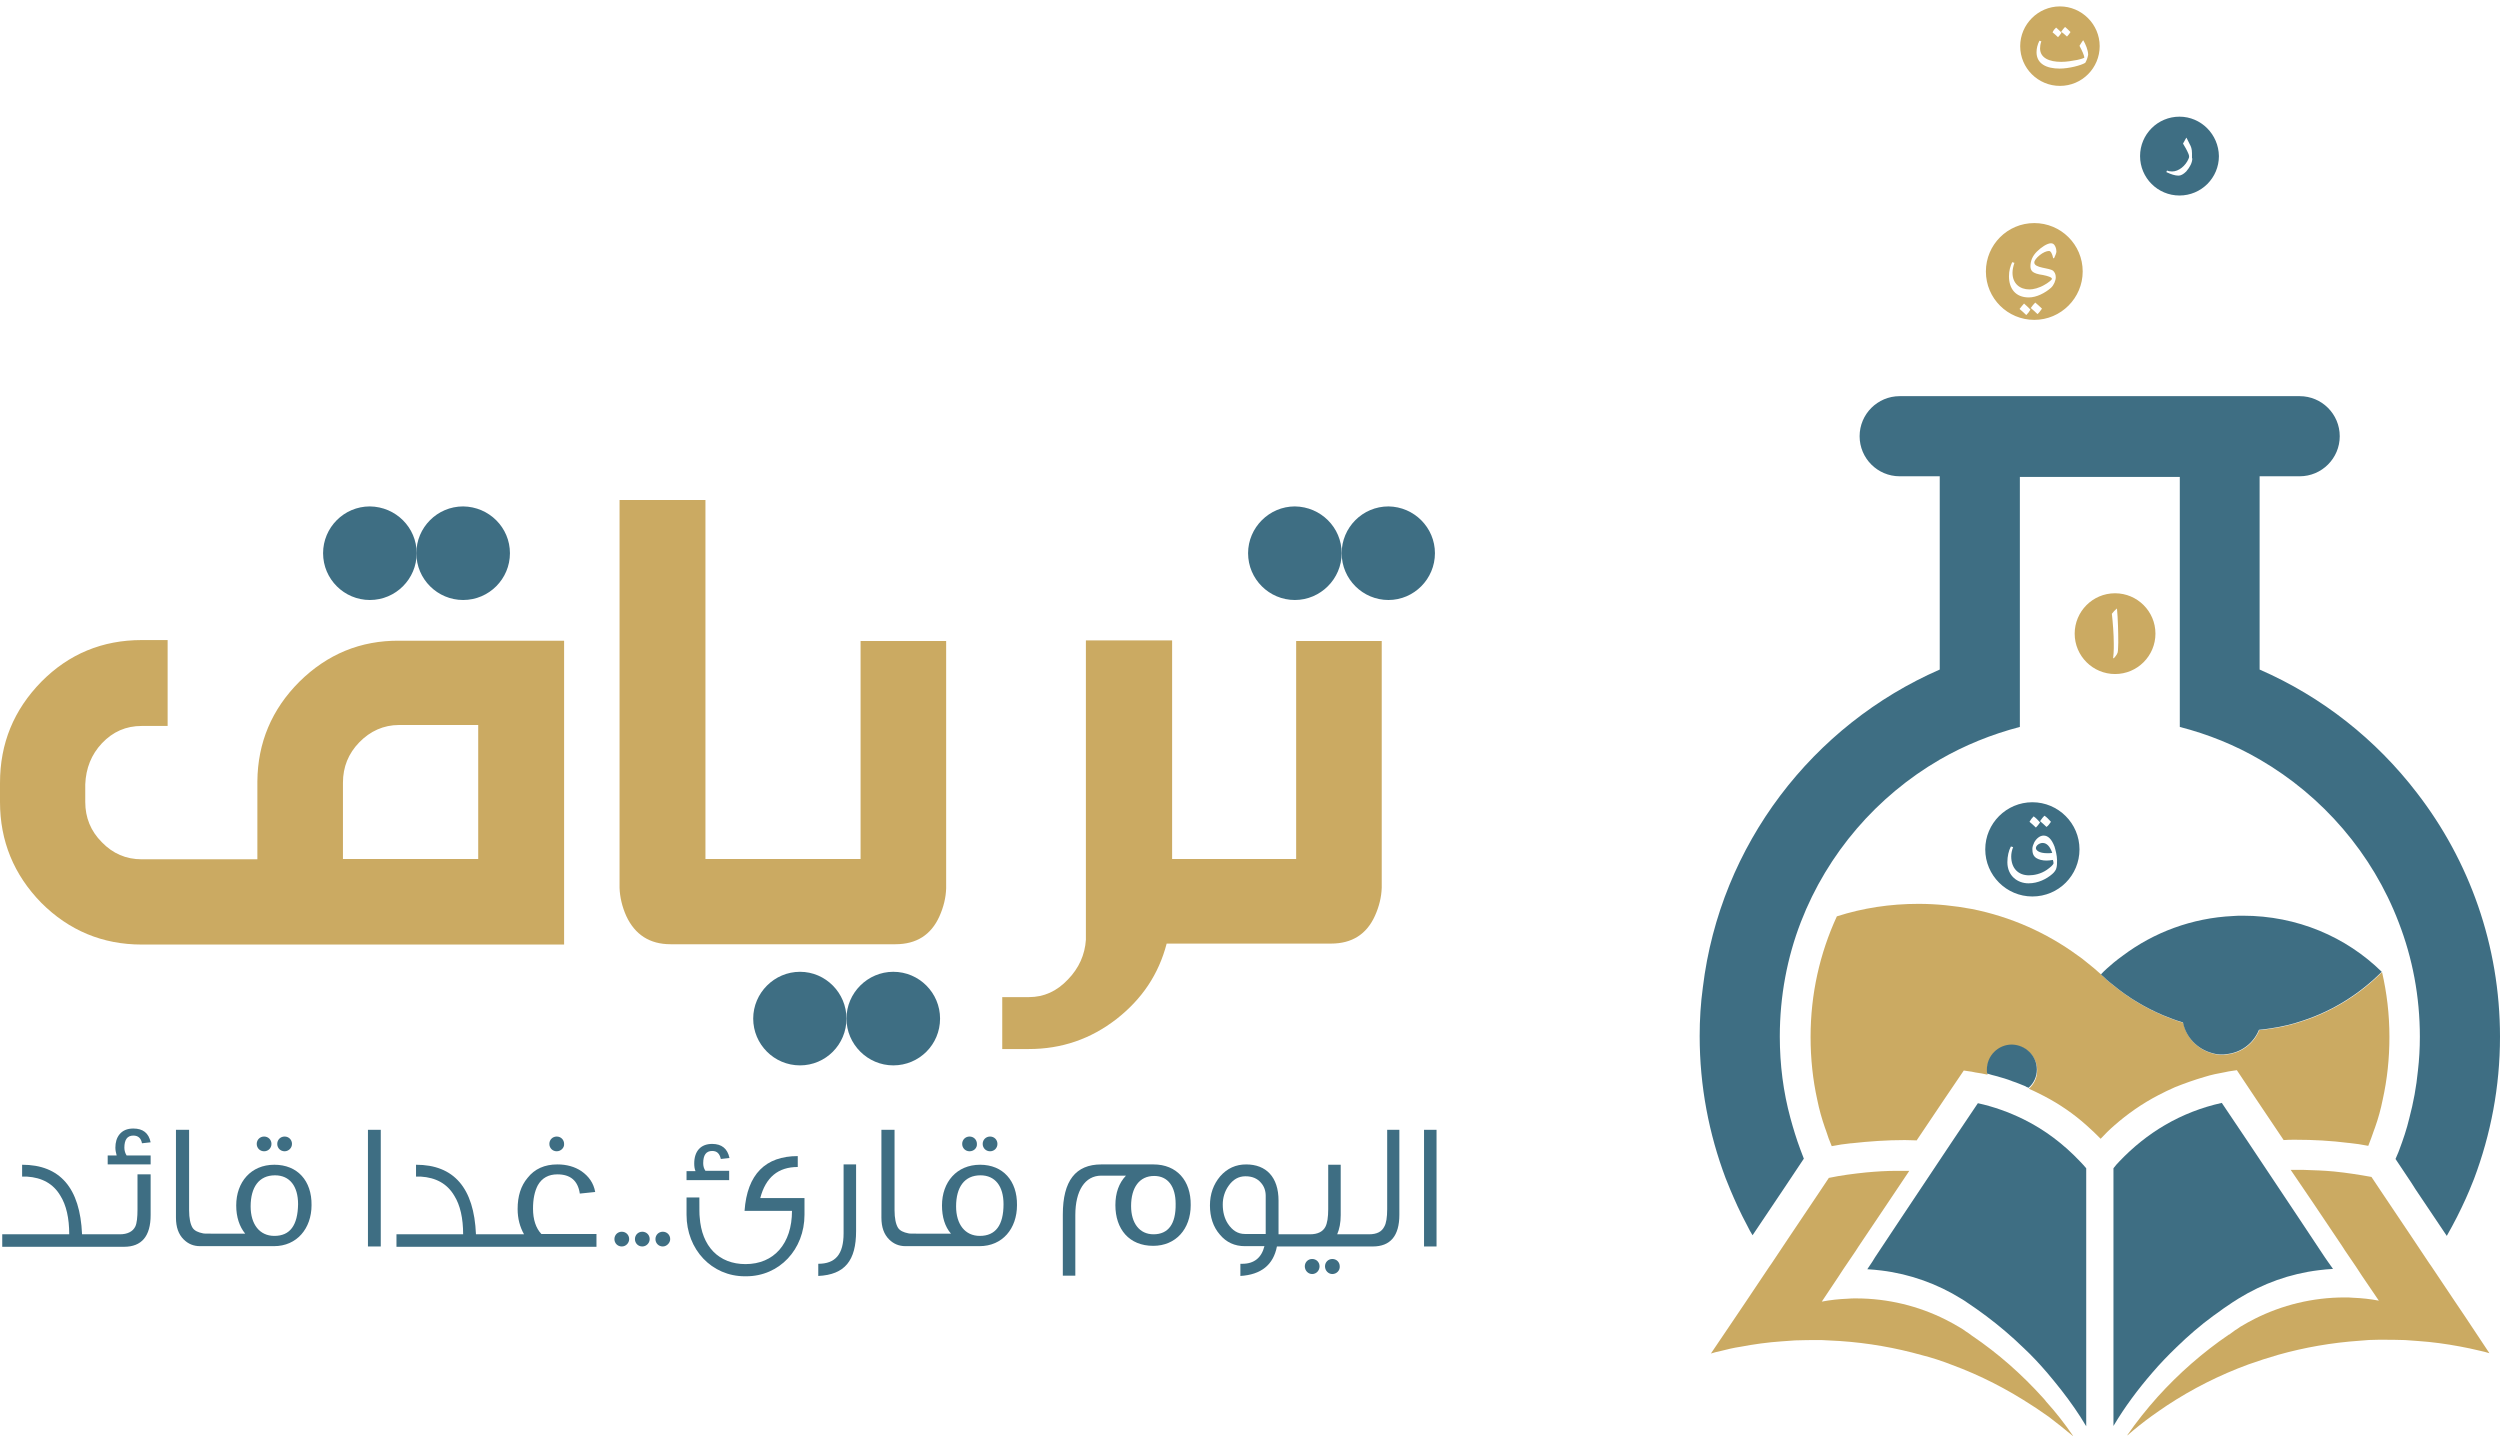 <?xml version="1.0" encoding="UTF-8" standalone="no"?>
<svg
   xmlns:dc="http://purl.org/dc/elements/1.1/"
   xmlns:cc="http://creativecommons.org/ns#"
   xmlns:rdf="http://www.w3.org/1999/02/22-rdf-syntax-ns#"
   xmlns:svg="http://www.w3.org/2000/svg"
   xmlns="http://www.w3.org/2000/svg"
   xml:space="preserve"
   style="enable-background:new 0 0 78 45;"
   viewBox="0 0 78 45"
   y="0px"
   x="0px"
   id="Calque_1"
   version="1.1"><defs
   id="defs103" />
<style
   id="style2"
   type="text/css">
	.st0{fill:#CBAA62;}
	.st1{fill:#3E6E83;}
</style>
<g
   id="g98">
	<g
   id="g66">
		<path
   id="path4"
   d="M9.34,21.27c-0.86,0.86-1.3,1.9-1.31,3.11v2.43H4.42c-0.49,0-0.9-0.18-1.24-0.53    c-0.35-0.35-0.52-0.77-0.52-1.26v-0.55c0.02-0.5,0.19-0.93,0.52-1.28c0.34-0.36,0.75-0.54,1.24-0.54h0.81v-2.68H4.42    c-1.22,0-2.27,0.43-3.13,1.3C0.43,22.15,0,23.19,0,24.43v0.59c0,1.22,0.43,2.27,1.29,3.15c0.86,0.86,1.91,1.3,3.13,1.3H17.6v-9.48    h-5.14C11.25,19.98,10.21,20.41,9.34,21.27 M14.93,26.8H10.7v-2.38c0-0.49,0.17-0.91,0.51-1.26c0.34-0.35,0.76-0.54,1.24-0.54    h2.47V26.8z"
   class="st0" />
		<path
   id="path6"
   d="M29.31,28.59c0.13-0.29,0.2-0.58,0.21-0.87V20h-2.67v6.8h-3.6h-0.2h-1.04v-11.2h-2.68V27.7    c0.01,0.29,0.08,0.59,0.21,0.88c0.27,0.58,0.73,0.88,1.38,0.88h2.13h0.2h4.69C28.59,29.46,29.05,29.17,29.31,28.59"
   class="st0" />
		<path
   id="path8"
   d="M40.43,26.8h-2.46h-0.06h-1.34v-6.82h-2.69v9.34c-0.03,0.47-0.22,0.89-0.56,1.24    c-0.35,0.37-0.75,0.55-1.22,0.55h-0.83v1.62h0.83c1.02,0,1.93-0.31,2.74-0.94c0.79-0.62,1.31-1.39,1.56-2.35h1.52h0.06h3.55    c0.65,0,1.11-0.29,1.37-0.87c0.13-0.29,0.2-0.58,0.21-0.87V20h-2.67V26.8z"
   class="st0" />
		<path
   id="path10"
   d="M44.77,17.26c0,0.8-0.65,1.46-1.45,1.46c-0.8,0-1.46-0.65-1.46-1.46c0-0.8,0.65-1.46,1.46-1.46    C44.12,15.81,44.77,16.46,44.77,17.26"
   class="st1" />
		<path
   id="path12"
   d="M41.86,17.26c0,0.8-0.66,1.46-1.46,1.46c-0.8,0-1.46-0.65-1.46-1.46c0-0.8,0.66-1.46,1.46-1.46    C41.21,15.81,41.86,16.46,41.86,17.26"
   class="st1" />
		<path
   id="path14"
   d="M29.33,31.78c0,0.81-0.65,1.46-1.46,1.46c-0.8,0-1.46-0.66-1.46-1.46c0-0.8,0.66-1.46,1.46-1.46    C28.68,30.32,29.33,30.98,29.33,31.78"
   class="st1" />
		<path
   id="path16"
   d="M26.41,31.78c0,0.81-0.65,1.46-1.45,1.46c-0.81,0-1.46-0.66-1.46-1.46c0-0.8,0.66-1.46,1.46-1.46    C25.76,30.32,26.41,30.98,26.41,31.78"
   class="st1" />
		<path
   id="path18"
   d="M15.91,17.26c0,0.8-0.65,1.46-1.46,1.46c-0.8,0-1.46-0.65-1.46-1.46c0-0.8,0.65-1.46,1.46-1.46    C15.26,15.81,15.91,16.46,15.91,17.26"
   class="st1" />
		<path
   id="path20"
   d="M13,17.26c0,0.8-0.65,1.46-1.46,1.46c-0.8,0-1.46-0.65-1.46-1.46c0-0.8,0.65-1.46,1.46-1.46    C12.35,15.81,13,16.46,13,17.26"
   class="st1" />
		<path
   id="path22"
   d="M4.16,35.43c0.15,0,0.24,0.08,0.27,0.24l0.27-0.03c-0.06-0.29-0.24-0.43-0.54-0.43    c-0.19,0-0.33,0.06-0.43,0.18c-0.09,0.11-0.13,0.25-0.13,0.42c0,0.08,0.02,0.17,0.04,0.24H3.36v0.28H4.7v-0.28H3.95    c-0.04-0.06-0.07-0.15-0.07-0.24C3.88,35.56,3.97,35.43,4.16,35.43"
   class="st1" />
		<path
   id="path24"
   d="M4.29,36.63v1.1c0,0.25-0.02,0.44-0.07,0.54c-0.08,0.16-0.25,0.24-0.48,0.24H3.45v0H2.56    c-0.06-1.45-0.69-2.17-1.87-2.17v0.37h0.15c0.47,0.03,0.82,0.22,1.04,0.59c0.19,0.3,0.28,0.71,0.28,1.21H0.07v0.39h3.3h0.08h0.42    c0.55,0,0.83-0.33,0.83-0.99v-1.27H4.29z"
   class="st1" />
		<path
   id="path26"
   d="M8.56,36.34c-0.73,0-1.19,0.54-1.19,1.27c0,0.36,0.1,0.66,0.28,0.88H6.69c-0.28,0-0.32,0-0.36-0.01    c-0.15-0.03-0.26-0.08-0.32-0.17c-0.07-0.11-0.11-0.3-0.11-0.55v-2.51H5.49v2.74c0,0.3,0.08,0.52,0.24,0.68    c0.14,0.14,0.31,0.21,0.51,0.21h0.31h0.13h1.87c0.71,0,1.17-0.55,1.17-1.28C9.73,36.84,9.28,36.34,8.56,36.34 M8.56,38.56    c-0.46,0-0.74-0.36-0.74-0.92c0-0.6,0.26-0.97,0.76-0.97c0.46,0,0.72,0.34,0.72,0.9C9.29,38.23,9.05,38.56,8.56,38.56"
   class="st1" />
		<rect
   id="rect28"
   height="3.64"
   width="0.4"
   class="st1"
   y="35.25"
   x="11.48" />
		<path
   id="path30"
   d="M16.89,38.5c-0.17-0.18-0.26-0.45-0.26-0.79c0-0.3,0.05-0.54,0.15-0.73c0.13-0.23,0.34-0.34,0.61-0.34    c0.4,0,0.64,0.19,0.7,0.6l0.48-0.05c-0.05-0.28-0.2-0.49-0.43-0.65c-0.21-0.14-0.46-0.21-0.75-0.21c-0.4,0-0.71,0.14-0.93,0.42    c-0.21,0.25-0.31,0.57-0.31,0.97c0,0.3,0.07,0.56,0.2,0.79h-0.62H15.5h-0.65c-0.06-1.45-0.69-2.17-1.87-2.17v0.37h0.15    c0.47,0.03,0.82,0.22,1.04,0.59c0.19,0.3,0.28,0.71,0.28,1.21h-2.08v0.39h3.14h0.25h2.85V38.5H16.89z"
   class="st1" />
		<path
   id="path32"
   d="M22.76,36.53h-0.75c-0.05-0.07-0.07-0.15-0.07-0.24c0-0.25,0.09-0.38,0.28-0.38c0.15,0,0.23,0.08,0.27,0.25    l0.27-0.03c-0.06-0.29-0.24-0.44-0.54-0.44c-0.36,0-0.56,0.23-0.56,0.61c0,0.09,0.01,0.17,0.04,0.24h-0.28v0.28h1.33V36.53z"
   class="st1" />
		<path
   id="path34"
   d="M24.89,36.41v-0.34c-1,0-1.58,0.56-1.66,1.71h1.48c0,1.02-0.56,1.66-1.45,1.66c-0.83,0-1.37-0.55-1.43-1.47    c-0.01-0.06-0.01-0.26-0.01-0.61h-0.4v0.54c0,1.09,0.79,1.92,1.82,1.92h0.04c1.04,0,1.82-0.84,1.82-1.92v-0.52h-1.38    C23.89,36.73,24.28,36.41,24.89,36.41"
   class="st1" />
		<path
   id="path36"
   d="M26.32,38.48c0,0.66-0.26,0.95-0.79,0.95v0.38c0.83-0.04,1.18-0.48,1.18-1.4v-2.08h-0.39V38.48z"
   class="st1" />
		<path
   id="path38"
   d="M30.58,36.34c-0.73,0-1.19,0.54-1.19,1.27c0,0.36,0.09,0.66,0.28,0.88H28.7c-0.28,0-0.32,0-0.36-0.01    c-0.15-0.03-0.26-0.08-0.32-0.17c-0.07-0.11-0.11-0.3-0.11-0.55v-2.51H27.5v2.74c0,0.3,0.08,0.52,0.24,0.68    c0.14,0.14,0.31,0.21,0.51,0.21h0.31h0.13h1.87c0.72,0,1.17-0.55,1.17-1.28C31.74,36.84,31.29,36.34,30.58,36.34 M30.57,38.56    c-0.46,0-0.74-0.36-0.74-0.92c0-0.6,0.26-0.97,0.76-0.97c0.46,0,0.72,0.34,0.72,0.9C31.31,38.23,31.06,38.56,30.57,38.56"
   class="st1" />
		<path
   id="path40"
   d="M35.99,36.33h-1.63c-0.8,0-1.2,0.51-1.2,1.56v1.91h0.39v-1.89c0-0.76,0.3-1.23,0.81-1.23h0.77    c-0.22,0.23-0.33,0.54-0.33,0.92c0,0.75,0.43,1.27,1.18,1.27c0.7,0,1.17-0.52,1.17-1.27C37.16,36.83,36.71,36.33,35.99,36.33     M35.99,38.51c-0.44,0-0.7-0.35-0.7-0.88c0-0.58,0.26-0.94,0.72-0.94c0.43,0,0.67,0.33,0.67,0.87    C36.69,38.19,36.45,38.51,35.99,38.51"
   class="st1" />
		<path
   id="path42"
   d="M43.28,35.25v2.48c0,0.25-0.03,0.44-0.09,0.54c-0.08,0.16-0.23,0.24-0.48,0.24h-0.26v0h-0.73    c0.07-0.16,0.11-0.36,0.11-0.6v-1.57h-0.39v1.39c0,0.25-0.03,0.44-0.09,0.55c-0.08,0.15-0.24,0.23-0.48,0.23h-0.25h-0.11h-0.62    v-1.05c0-0.74-0.39-1.13-1.01-1.13c-0.32,0-0.59,0.12-0.81,0.37c-0.21,0.25-0.32,0.55-0.32,0.91c0,0.36,0.1,0.67,0.31,0.91    c0.2,0.24,0.46,0.36,0.78,0.36h0.61c-0.09,0.36-0.32,0.55-0.69,0.55H38.7v0.38c0.65-0.04,1.03-0.35,1.14-0.92h0.66h0.11h1.73h0.1    h0.39c0.55,0,0.83-0.33,0.83-0.99v-2.65H43.28z M39.49,38.5l-0.65,0c-0.22,0-0.39-0.11-0.53-0.32c-0.11-0.17-0.16-0.37-0.16-0.6    c0-0.21,0.06-0.41,0.18-0.58c0.14-0.2,0.31-0.3,0.53-0.3c0.21,0,0.37,0.07,0.48,0.2c0.1,0.11,0.15,0.25,0.15,0.41V38.5z"
   class="st1" />
		<rect
   id="rect44"
   height="3.64"
   width="0.39"
   class="st1"
   y="35.25"
   x="44.43" />
		<path
   id="path46"
   d="M41.57,39.75c-0.13,0-0.23-0.11-0.23-0.24c0-0.13,0.1-0.23,0.23-0.23c0.13,0,0.23,0.1,0.23,0.23    C41.81,39.64,41.7,39.75,41.57,39.75"
   class="st1" />
		<path
   id="path48"
   d="M40.94,39.75c-0.13,0-0.23-0.11-0.23-0.24c0-0.13,0.1-0.23,0.23-0.23c0.13,0,0.23,0.1,0.23,0.23    C41.17,39.64,41.07,39.75,40.94,39.75"
   class="st1" />
		<path
   id="path50"
   d="M30.89,35.92c-0.13,0-0.23-0.1-0.23-0.23c0-0.13,0.1-0.23,0.23-0.23c0.13,0,0.23,0.1,0.23,0.23    C31.12,35.82,31.02,35.92,30.89,35.92"
   class="st1" />
		<path
   id="path52"
   d="M30.25,35.92c-0.13,0-0.23-0.1-0.23-0.23c0-0.13,0.1-0.23,0.23-0.23c0.13,0,0.23,0.1,0.23,0.23    C30.49,35.82,30.38,35.92,30.25,35.92"
   class="st1" />
		<path
   id="path54"
   d="M8.88,35.92c-0.13,0-0.23-0.1-0.23-0.23c0-0.13,0.1-0.23,0.23-0.23c0.13,0,0.23,0.1,0.23,0.23    C9.11,35.82,9,35.92,8.88,35.92"
   class="st1" />
		<path
   id="path56"
   d="M8.24,35.92c-0.13,0-0.23-0.1-0.23-0.23c0-0.13,0.1-0.23,0.23-0.23c0.13,0,0.23,0.1,0.23,0.23    C8.47,35.82,8.37,35.92,8.24,35.92"
   class="st1" />
		<path
   id="path58"
   d="M17.37,35.92c-0.13,0-0.23-0.1-0.23-0.23c0-0.13,0.1-0.23,0.23-0.23s0.23,0.1,0.23,0.23    C17.61,35.81,17.5,35.92,17.37,35.92"
   class="st1" />
		<path
   id="path60"
   d="M20.68,38.89c-0.13,0-0.23-0.1-0.23-0.23c0-0.13,0.1-0.23,0.23-0.23c0.13,0,0.23,0.1,0.23,0.23    C20.91,38.78,20.8,38.89,20.68,38.89"
   class="st1" />
		<path
   id="path62"
   d="M20.04,38.89c-0.13,0-0.23-0.1-0.23-0.23c0-0.13,0.1-0.23,0.23-0.23c0.13,0,0.23,0.1,0.23,0.23    C20.27,38.78,20.17,38.89,20.04,38.89"
   class="st1" />
		<path
   id="path64"
   d="M19.4,38.89c-0.13,0-0.23-0.1-0.23-0.23c0-0.13,0.1-0.23,0.23-0.23c0.13,0,0.23,0.1,0.23,0.23    C19.63,38.78,19.53,38.89,19.4,38.89"
   class="st1" />
	</g>
	<g
   id="g96">
		<path
   id="path68"
   d="M78,32.35c0,1.56-0.29,3.05-0.81,4.43c-0.05,0.12-0.1,0.25-0.15,0.37c-0.07,0.17-0.15,0.34-0.23,0.51    c-0.1,0.21-0.2,0.41-0.31,0.61c-0.05,0.1-0.11,0.19-0.16,0.29l-0.98-1.46l-0.12-0.19l-0.5-0.75c0.03-0.07,0.06-0.14,0.09-0.21    c0.01-0.03,0.02-0.05,0.03-0.08c0.12-0.32,0.23-0.64,0.31-0.98c0.13-0.49,0.22-0.98,0.27-1.49c0.04-0.34,0.06-0.7,0.06-1.05    c0-1.26-0.23-2.46-0.66-3.57c-0.82-2.15-2.37-3.94-4.33-5.08c-0.77-0.45-1.61-0.79-2.5-1.02v-7.8h-4.99v7.8    c-0.88,0.23-1.72,0.57-2.5,1.02c-1.96,1.14-3.5,2.92-4.33,5.06c-0.43,1.11-0.66,2.32-0.66,3.58c0,0.88,0.11,1.73,0.33,2.54v0    c0.09,0.33,0.19,0.66,0.31,0.98c0.01,0.03,0.02,0.05,0.03,0.08c0.03,0.07,0.05,0.14,0.08,0.21l-0.62,0.93l-0.98,1.46l0,0    c-0.06-0.09-0.11-0.19-0.16-0.29c-0.11-0.2-0.21-0.41-0.31-0.62c-0.08-0.17-0.15-0.34-0.22-0.5v0c-0.05-0.12-0.1-0.24-0.15-0.37    c-0.52-1.38-0.81-2.87-0.81-4.43c0-0.52,0.03-1.02,0.1-1.53v0c0.54-4.45,3.43-8.18,7.39-9.91v-6.03h-1.25    c-0.69,0-1.25-0.56-1.25-1.25c0-0.69,0.56-1.25,1.25-1.25h12.48c0.69,0,1.25,0.56,1.25,1.25c0,0.69-0.56,1.25-1.25,1.25h-1.25    v6.03c1.95,0.85,3.63,2.18,4.91,3.85C77.04,26.85,78,29.49,78,32.35"
   class="st1" />
		<path
   id="path70"
   d="M77.67,42.22c-0.1-0.03-0.21-0.06-0.31-0.08c-0.2-0.05-0.4-0.09-0.61-0.13c-0.43-0.08-0.86-0.14-1.3-0.17    c-0.14-0.01-0.28-0.02-0.41-0.03h0c-0.25-0.01-0.5-0.01-0.75-0.01h0c-0.03,0-0.05,0-0.08,0c-0.2,0-0.39,0.01-0.58,0.03    c-0.88,0.06-1.73,0.21-2.55,0.44c-0.31,0.09-0.62,0.19-0.93,0.3c-0.9,0.33-1.75,0.76-2.54,1.28c-0.17,0.11-0.33,0.23-0.49,0.34    c-0.26,0.19-0.5,0.38-0.74,0.59c-0.01,0-0.01,0-0.01,0c0.29-0.42,0.61-0.82,0.95-1.2c0.66-0.73,1.4-1.38,2.22-1.94    c0,0,0.01,0,0.01,0c0.06-0.05,0.13-0.09,0.19-0.14h0c0.05-0.03,0.1-0.06,0.15-0.1c0.15-0.09,0.31-0.18,0.47-0.26    c0.84-0.42,1.79-0.66,2.79-0.66c0.09,0,0.18,0,0.27,0.01c0.27,0.01,0.54,0.04,0.8,0.09l-0.53-0.78l-0.15-0.23l-0.06-0.09    l-0.32-0.47l-0.09-0.14l-0.9-1.34l-0.7-1.03c0.05,0,0.09,0,0.13,0c0.09,0,0.18,0,0.27,0c0.32,0.01,0.64,0.02,0.95,0.05    c0.4,0.04,0.78,0.1,1.17,0.17l0.28,0.42l0.51,0.76l0.47,0.7l0.54,0.81l0.05,0.07l0.75,1.12h0l0.31,0.46L77.67,42.22z"
   class="st0" />
		<path
   id="path72"
   d="M72.79,39.59c-0.15,0.01-0.3,0.02-0.44,0.04c-0.91,0.11-1.75,0.42-2.5,0.88c0,0,0,0,0,0    c-0.06,0.04-0.13,0.08-0.19,0.12c-0.2,0.13-0.38,0.26-0.57,0.4c-0.01,0.01-0.02,0.01-0.03,0.02c-0.41,0.3-0.79,0.63-1.15,0.98v0    c-0.27,0.26-0.52,0.52-0.76,0.8c-0.45,0.52-0.86,1.07-1.21,1.66v-8.04c0.06-0.08,0.12-0.15,0.19-0.22    c0.42-0.44,0.89-0.82,1.42-1.13c0.55-0.32,1.14-0.55,1.77-0.69l0.82,1.22l0.6,0.9l1,1.5l0.79,1.19l0.09,0.13L72.79,39.59z"
   class="st1" />
		<path
   id="path74"
   d="M65.09,36.45v8.05c-0.23-0.39-0.49-0.76-0.77-1.12c-0.14-0.18-0.29-0.36-0.44-0.54    c-0.24-0.28-0.49-0.55-0.76-0.8c-0.36-0.35-0.75-0.68-1.15-0.98c-0.19-0.14-0.38-0.28-0.58-0.41h0c-0.07-0.05-0.13-0.09-0.2-0.13    l0,0c-0.74-0.46-1.59-0.77-2.49-0.88c-0.15-0.02-0.29-0.03-0.44-0.04l0.16-0.24l0.08-0.13l0.79-1.19l1-1.5l0.6-0.9l0.82-1.22    c0.5,0.11,0.97,0.28,1.42,0.5c0.67,0.33,1.26,0.78,1.77,1.32v0C64.97,36.31,65.03,36.38,65.09,36.45"
   class="st1" />
		<path
   id="path76"
   d="M64.68,44.8c-0.01,0-0.01,0-0.01,0c-0.24-0.2-0.49-0.4-0.74-0.59c-0.14-0.1-0.27-0.19-0.42-0.29    c-0.03-0.02-0.05-0.03-0.08-0.05c-0.79-0.52-1.64-0.96-2.54-1.29c-0.31-0.12-0.61-0.22-0.93-0.3c-0.82-0.23-1.67-0.38-2.55-0.44    c-0.19-0.01-0.38-0.02-0.57-0.03c-0.03,0-0.06,0-0.08,0h0c-0.25,0-0.5,0-0.75,0.01h0c-0.14,0.01-0.28,0.02-0.42,0.03    c-0.44,0.03-0.87,0.09-1.29,0.17c-0.21,0.03-0.41,0.08-0.61,0.13c-0.11,0.02-0.21,0.05-0.31,0.08l0.77-1.14l0.31-0.46l0,0    l0.75-1.12l0.05-0.07l0.54-0.81l0.98-1.46l0.28-0.42c0.38-0.08,0.77-0.13,1.16-0.17c0.32-0.03,0.64-0.05,0.95-0.05    c0.09,0,0.18,0,0.27,0c0.04,0,0.09,0,0.13,0l-0.69,1.03l-0.9,1.34l-0.09,0.14l-0.38,0.56l-0.15,0.23l-0.52,0.78    c0.26-0.05,0.53-0.08,0.8-0.09c0.09-0.01,0.18-0.01,0.27-0.01c1,0,1.95,0.24,2.79,0.66c0.16,0.08,0.32,0.17,0.47,0.26    c0.05,0.03,0.1,0.06,0.15,0.1l0,0c0.07,0.04,0.13,0.09,0.2,0.14c0,0,0,0,0,0c0.83,0.56,1.57,1.22,2.22,1.94    c0.04,0.04,0.07,0.08,0.1,0.12C64.14,44.06,64.42,44.42,64.68,44.8"
   class="st0" />
		<path
   id="path78"
   d="M74.55,32.35c0,0.68-0.07,1.33-0.21,1.96c-0.06,0.3-0.14,0.59-0.24,0.87c-0.01,0.03-0.02,0.05-0.03,0.08    c-0.05,0.16-0.12,0.33-0.18,0.49c-0.2-0.04-0.4-0.07-0.6-0.09c-0.01,0-0.01,0-0.01,0c-0.55-0.07-1.1-0.1-1.67-0.1    c-0.12,0-0.24,0-0.36,0.01l-0.86-1.28l-0.6-0.9l0,0c-0.12,0.02-0.24,0.03-0.36,0.06c-0.22,0.04-0.43,0.08-0.65,0.15    c-0.31,0.09-0.62,0.2-0.92,0.32c-0.18,0.08-0.35,0.16-0.52,0.25c-0.5,0.26-0.96,0.58-1.38,0.95c-0.15,0.13-0.29,0.27-0.42,0.41    c-0.14-0.14-0.28-0.28-0.43-0.41c-0.4-0.36-0.85-0.67-1.33-0.92c-0.16-0.08-0.31-0.16-0.48-0.23c0.16-0.14,0.26-0.34,0.26-0.57    c0-0.43-0.35-0.78-0.78-0.78c-0.43,0-0.78,0.35-0.78,0.78c0,0.05,0,0.09,0.01,0.13c-0.12-0.03-0.25-0.05-0.38-0.07    c-0.08-0.02-0.15-0.03-0.23-0.04c-0.04-0.01-0.09-0.01-0.13-0.02l0,0l-0.61,0.9l-0.86,1.28c-0.12,0-0.24-0.01-0.37-0.01    c-0.56,0-1.12,0.04-1.66,0.1c-0.01,0-0.01,0-0.02,0c-0.2,0.02-0.4,0.05-0.6,0.09c-0.07-0.16-0.13-0.33-0.18-0.49    c-0.01-0.03-0.02-0.05-0.03-0.08c-0.1-0.29-0.18-0.57-0.24-0.87c-0.14-0.63-0.21-1.29-0.21-1.97c0-1.34,0.29-2.61,0.82-3.76    c0.81-0.26,1.66-0.39,2.55-0.39c0.56,0,1.12,0.06,1.66,0.16c1.21,0.24,2.33,0.74,3.29,1.44c0.1,0.07,0.2,0.14,0.29,0.22    c0.15,0.12,0.3,0.24,0.44,0.37c0.01,0,0.01,0.01,0.02,0.02c0.01,0.01,0.03,0.03,0.04,0.04c0.05,0.04,0.09,0.08,0.13,0.12    c0.07,0.06,0.14,0.12,0.22,0.18c0.46,0.38,0.99,0.7,1.56,0.94c0.2,0.08,0.4,0.16,0.61,0.22c0.09,0.47,0.46,0.84,0.92,0.96    c0.1,0.03,0.2,0.04,0.3,0.04c0.04,0,0.08,0,0.12-0.01c0.47-0.04,0.86-0.34,1.03-0.76c0.13-0.01,0.26-0.03,0.39-0.05    c0.34-0.05,0.67-0.13,0.99-0.24c0.94-0.31,1.77-0.84,2.45-1.52C74.47,30.98,74.55,31.65,74.55,32.35"
   class="st0" />
		<path
   id="path80"
   d="M69.98,28.57c-0.1,0-0.21,0-0.31,0.01c-1.28,0.06-2.47,0.51-3.43,1.23c-0.1,0.07-0.2,0.15-0.3,0.23    c-0.14,0.12-0.27,0.23-0.39,0.36c0.01,0.01,0.03,0.03,0.04,0.04c0.05,0.04,0.09,0.08,0.13,0.12c0.07,0.06,0.14,0.12,0.22,0.18    c0.46,0.38,0.99,0.7,1.56,0.94c0.2,0.08,0.4,0.16,0.61,0.22c0.09,0.47,0.46,0.84,0.92,0.96c0.1,0.03,0.2,0.04,0.3,0.04    c0.04,0,0.08,0,0.12-0.01c0.47-0.04,0.86-0.34,1.03-0.76c0.13-0.01,0.26-0.03,0.39-0.05c0.34-0.05,0.67-0.13,0.99-0.24    c0.94-0.31,1.77-0.84,2.45-1.52v0C73.2,29.23,71.67,28.57,69.98,28.57"
   class="st1" />
		<path
   id="path82"
   d="M63.55,33.37c0,0.23-0.1,0.43-0.26,0.57c-0.01-0.01-0.03-0.02-0.05-0.02c-0.02-0.01-0.03-0.02-0.05-0.03    c-0.13-0.05-0.26-0.11-0.39-0.15c-0.17-0.07-0.35-0.12-0.53-0.17c-0.08-0.02-0.16-0.04-0.25-0.07c-0.01,0-0.01,0-0.02,0    c-0.01-0.04-0.01-0.09-0.01-0.13c0-0.43,0.35-0.78,0.78-0.78C63.2,32.6,63.55,32.94,63.55,33.37"
   class="st1" />
		<path
   id="path84"
   d="M63.47,6.96c-0.84,0-1.51,0.68-1.51,1.51c0,0.84,0.68,1.51,1.51,1.51c0.83,0,1.51-0.68,1.51-1.51    C64.98,7.63,64.3,6.96,63.47,6.96 M63.22,9.83c-0.07-0.07-0.14-0.13-0.21-0.19c0.05-0.07,0.1-0.12,0.14-0.17    c0.07,0.06,0.13,0.12,0.2,0.19C63.31,9.73,63.27,9.78,63.22,9.83 M63.57,9.8c-0.07-0.07-0.14-0.13-0.21-0.19    c0.05-0.07,0.09-0.12,0.14-0.17c0.07,0.06,0.14,0.12,0.21,0.19C63.65,9.71,63.62,9.76,63.57,9.8 M64.06,8.45    c0.04,0.04,0.08,0.1,0.08,0.2c0,0.1-0.06,0.25-0.15,0.33c-0.18,0.16-0.45,0.3-0.69,0.3c-0.42,0-0.62-0.28-0.62-0.66    c0-0.17,0.04-0.31,0.1-0.44l0.07,0.02c-0.04,0.12-0.06,0.22-0.06,0.31c0,0.34,0.23,0.52,0.53,0.52c0.11,0,0.3-0.04,0.48-0.15    c0.12-0.07,0.22-0.15,0.22-0.18c0-0.05-0.13-0.09-0.28-0.12c-0.16-0.02-0.28-0.06-0.33-0.11c-0.04-0.04-0.06-0.09-0.06-0.16    c0-0.18,0.07-0.33,0.2-0.46c0.13-0.13,0.32-0.26,0.44-0.26c0.06,0,0.1,0.03,0.13,0.09c0.03,0.06,0.04,0.12,0.04,0.17    c0,0.04-0.04,0.14-0.07,0.2l-0.03,0.01c-0.03-0.15-0.08-0.23-0.13-0.23c-0.08,0-0.19,0.05-0.29,0.13    c-0.1,0.08-0.17,0.17-0.17,0.23C63.47,8.37,63.94,8.35,64.06,8.45"
   class="st0" />
		<path
   id="path86"
   d="M64.27,0.2c-0.68,0-1.24,0.56-1.24,1.24c0,0.69,0.56,1.24,1.24,1.24c0.69,0,1.24-0.56,1.24-1.24    C65.51,0.76,64.95,0.2,64.27,0.2 M64.43,0.84c0.06,0.05,0.11,0.1,0.17,0.16c-0.04,0.06-0.07,0.1-0.11,0.14    c-0.06-0.06-0.12-0.1-0.18-0.15C64.35,0.93,64.39,0.88,64.43,0.84 M64.15,0.86c0.06,0.05,0.11,0.1,0.17,0.16    c-0.04,0.06-0.07,0.1-0.11,0.14c-0.06-0.06-0.11-0.1-0.17-0.15C64.07,0.94,64.11,0.9,64.15,0.86 M65.06,1.96    c-0.13,0.08-0.51,0.18-0.8,0.18c-0.41,0-0.72-0.15-0.72-0.51c0-0.12,0.03-0.24,0.09-0.36l0.06,0.02    c-0.03,0.08-0.04,0.16-0.04,0.22c0,0.3,0.29,0.42,0.66,0.42c0.17,0,0.34-0.03,0.5-0.06c0.07-0.02,0.14-0.03,0.2-0.06    c0.01,0,0.02-0.01,0.02-0.01c0-0.07-0.07-0.22-0.15-0.37c0.04-0.06,0.07-0.12,0.11-0.17h0.01c0.07,0.12,0.15,0.3,0.15,0.45    C65.13,1.82,65.1,1.89,65.06,1.96"
   class="st0" />
		<path
   id="path88"
   d="M68,3.64c-0.68,0-1.23,0.55-1.23,1.23c0,0.68,0.55,1.23,1.23,1.23c0.68,0,1.23-0.55,1.23-1.23    C69.22,4.19,68.67,3.64,68,3.64 M68.4,4.94c0,0.13-0.07,0.27-0.19,0.41c-0.09,0.09-0.17,0.13-0.24,0.13    c-0.11,0-0.23-0.04-0.38-0.11l0.02-0.05c0.04,0.02,0.1,0.03,0.16,0.03c0.21,0,0.42-0.18,0.51-0.39C68.3,4.92,68.3,4.9,68.3,4.88    c0-0.03-0.01-0.05-0.02-0.08c-0.05-0.12-0.11-0.22-0.17-0.32c0.03-0.06,0.07-0.12,0.1-0.18l0.01,0l0.1,0.2    c0.04,0.07,0.07,0.15,0.07,0.28V4.94z"
   class="st1" />
		<path
   id="path90"
   d="M65.99,18.51c-0.7,0-1.26,0.57-1.26,1.26c0,0.7,0.57,1.26,1.26,1.26c0.7,0,1.26-0.57,1.26-1.26    C67.25,19.07,66.68,18.51,65.99,18.51 M66.08,20.3c0,0.08-0.05,0.15-0.13,0.24l-0.02-0.01c0.01-0.09,0.02-0.2,0.02-0.3v-0.15    c0-0.28-0.03-0.67-0.06-0.93c0.04-0.05,0.1-0.12,0.15-0.16l0.01,0c0.03,0.33,0.04,0.71,0.04,1.06    C66.09,20.15,66.08,20.24,66.08,20.3"
   class="st0" />
		<path
   id="path92"
   d="M63.73,26.3c-0.1,0-0.21,0.08-0.21,0.16c0,0.07,0.1,0.16,0.35,0.16c0.06,0,0.11,0,0.16-0.01    C63.96,26.41,63.86,26.3,63.73,26.3"
   class="st1" />
		<path
   id="path94"
   d="M63.41,25.03c-0.81,0-1.47,0.66-1.47,1.47c0,0.81,0.66,1.47,1.47,1.47c0.82,0,1.47-0.66,1.47-1.47    C64.88,25.69,64.22,25.03,63.41,25.03 M63.79,25.45c0.07,0.05,0.13,0.11,0.2,0.19c-0.05,0.07-0.08,0.12-0.14,0.16    c-0.07-0.07-0.13-0.12-0.2-0.18C63.7,25.55,63.74,25.49,63.79,25.45 M63.45,25.47c0.07,0.05,0.13,0.11,0.2,0.19    c-0.05,0.07-0.08,0.11-0.13,0.16c-0.07-0.07-0.13-0.12-0.2-0.18C63.36,25.57,63.4,25.52,63.45,25.47 M64.16,27.08    c-0.01,0.06-0.07,0.14-0.13,0.19c-0.17,0.15-0.44,0.29-0.74,0.29c-0.34,0-0.66-0.23-0.66-0.66c0-0.18,0.04-0.36,0.11-0.49    l0.07,0.02c-0.04,0.1-0.06,0.2-0.06,0.29c0,0.37,0.22,0.59,0.55,0.59c0.16,0,0.37-0.04,0.56-0.17c0.1-0.07,0.21-0.16,0.21-0.21    c0-0.03-0.01-0.07-0.02-0.1c-0.06,0.01-0.13,0.02-0.2,0.02c-0.13,0-0.24-0.03-0.32-0.08c-0.1-0.07-0.12-0.16-0.12-0.29    c0-0.06,0.03-0.14,0.06-0.2c0.06-0.11,0.17-0.21,0.29-0.21c0.14,0,0.25,0.11,0.34,0.34c0.03,0.1,0.08,0.28,0.08,0.43    C64.18,26.92,64.18,27.01,64.16,27.08"
   class="st1" />
	</g>
</g>
</svg>